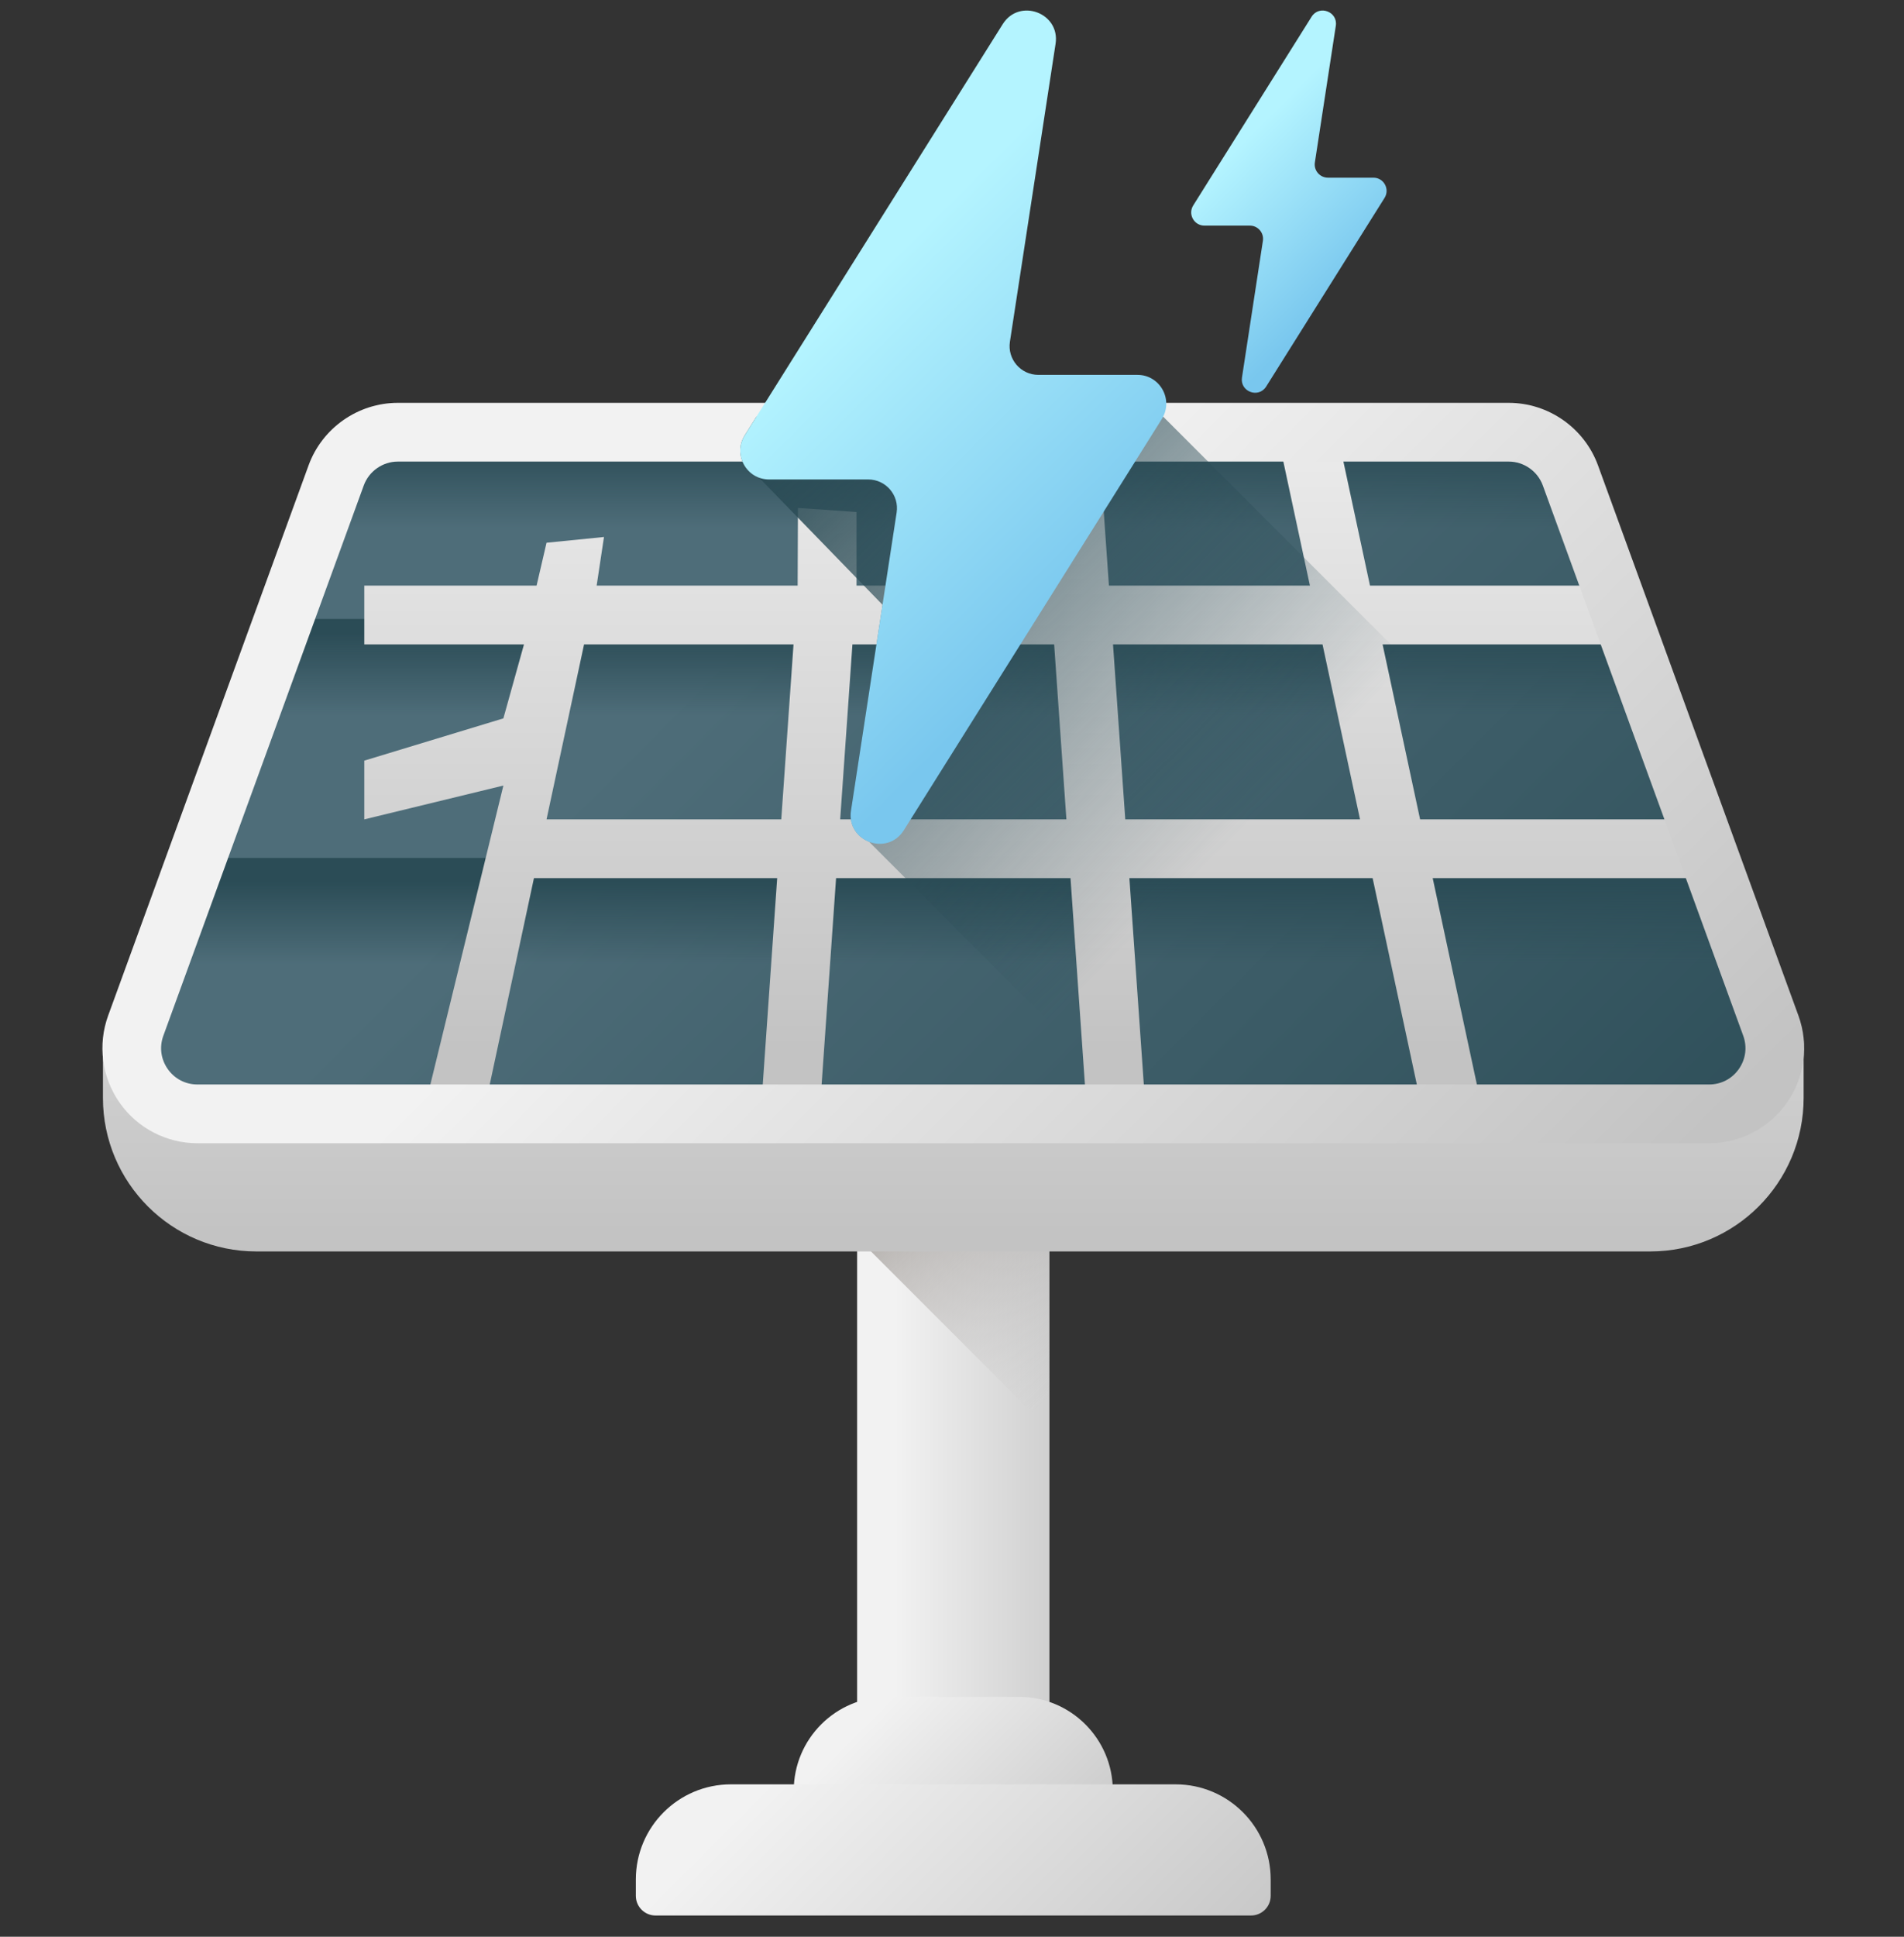 <svg width="60" height="61" viewBox="0 0 60 61" fill="none" xmlns="http://www.w3.org/2000/svg">
<rect x="0" y="0" width="60" height="61" fill="#333333" stroke="none"/>
<g clip-path="url(#clip0_172_183)">
<path d="M27.01 24.523H33.07V55.786H27.01V24.523Z" fill="url(#paint0_linear_172_183)"/>
<path d="M35.068 57.577H25.013V56.4C25.013 54.768 26.336 53.445 27.968 53.445H32.113C33.745 53.445 35.068 54.768 35.068 56.4V57.577Z" fill="url(#paint1_linear_172_183)"/>
<path d="M39.422 60.331H20.658C20.315 60.331 20.037 60.054 20.037 59.711V59.197C20.037 57.541 21.379 56.2 23.034 56.2H37.046C38.702 56.2 40.043 57.541 40.043 59.197V59.711C40.043 60.054 39.765 60.331 39.422 60.331Z" fill="url(#paint2_linear_172_183)"/>
<path d="M27.01 38.979L33.07 45.039V24.523H27.01V38.979Z" fill="url(#paint3_linear_172_183)"/>
<path d="M52 39.416H8.081C5.41 39.416 3.244 37.25 3.244 34.579V32.779H56.837V34.579C56.837 37.25 54.671 39.416 52 39.416Z" fill="url(#paint4_linear_172_183)"/>
<path d="M53.86 35.082H6.222C4.785 35.082 3.786 33.654 4.278 32.305L10.593 14.973C10.892 14.157 11.668 13.613 12.537 13.613H47.544C48.413 13.613 49.19 14.157 49.488 14.973L55.803 32.305C56.295 33.654 55.296 35.082 53.86 35.082Z" fill="url(#paint5_linear_172_183)"/>
<path d="M5.344 27.021H54.737V31.792H5.344V27.021Z" fill="url(#paint6_linear_172_183)"/>
<path d="M8.872 19.494H51.209L52.692 24.265H7.389L8.872 19.494Z" fill="url(#paint7_linear_172_183)"/>
<path d="M11.476 13.202H48.605L49.906 17.973H10.175L11.476 13.202Z" fill="url(#paint8_linear_172_183)"/>
<path d="M53.854 25.807H44.751L43.569 20.296H50.687V18.445H43.172L42.094 13.419L40.285 13.807L41.279 18.445H34.945L34.602 13.548L32.756 13.677L33.09 18.445H26.991V16.127L25.145 15.998L25.136 18.445H18.802L19.033 16.913L17.223 17.094L16.909 18.445H11.48V20.296H16.512L15.863 22.626L11.48 23.957V25.807L15.863 24.742L13.383 34.888L15.193 35.276L16.826 27.658H24.491L23.976 35.018L25.822 35.146L26.347 27.658H33.734L34.258 35.146L36.105 35.018L35.59 27.658H43.255L44.888 35.276L46.697 34.888L45.148 27.658H53.854V25.807ZM17.223 25.807L18.405 20.296H25.006L24.62 25.807H17.223ZM26.476 25.807L26.862 20.296H33.219L33.605 25.807H26.476ZM35.46 25.807L35.074 20.296H41.676L42.858 25.807H35.46Z" fill="url(#paint9_linear_172_183)"/>
<path d="M53.859 36.008H6.222C5.245 36.008 4.328 35.53 3.768 34.73C3.209 33.93 3.074 32.905 3.408 31.988L9.724 14.657C10.153 13.479 11.284 12.688 12.537 12.688H47.544C48.797 12.688 49.927 13.479 50.357 14.657L56.673 31.988C57.007 32.905 56.872 33.93 56.312 34.73C55.752 35.53 54.836 36.008 53.859 36.008ZM12.537 14.538C12.059 14.538 11.627 14.841 11.463 15.29L5.147 32.622C5.018 32.977 5.068 33.359 5.285 33.669C5.502 33.979 5.843 34.157 6.222 34.157H53.859C54.237 34.157 54.579 33.979 54.796 33.669C55.013 33.359 55.063 32.977 54.934 32.622L48.618 15.29C48.454 14.841 48.022 14.538 47.544 14.538H12.537Z" fill="url(#paint10_linear_172_183)"/>
<path d="M55.456 34.447C55.872 33.853 56.044 33.129 55.955 32.423L36.655 13.123H23.838L23.468 13.712C23.15 14.219 23.406 14.852 23.919 15.043L27.811 19.049L26.817 25.529C26.744 26.012 27.023 26.372 27.387 26.513L36.558 35.683H53.083C54.027 35.683 54.914 35.221 55.456 34.447Z" fill="url(#paint11_linear_172_183)"/>
<path d="M35.844 11.807H32.722C32.166 11.807 31.741 11.312 31.825 10.763L33.264 1.379C33.413 0.406 32.123 -0.074 31.599 0.76L23.468 13.712C23.089 14.316 23.523 15.101 24.236 15.101H27.359C27.915 15.101 28.34 15.596 28.255 16.145L26.817 25.53C26.668 26.502 27.958 26.983 28.482 26.149L36.612 13.197C36.991 12.592 36.557 11.807 35.844 11.807Z" fill="url(#paint12_linear_172_183)"/>
<path d="M43.279 5.596H41.846C41.592 5.596 41.396 5.369 41.435 5.117L42.095 0.812C42.163 0.366 41.571 0.145 41.331 0.528L37.602 6.47C37.428 6.747 37.627 7.106 37.954 7.106H39.386C39.641 7.106 39.836 7.333 39.797 7.586L39.138 11.89C39.069 12.337 39.661 12.557 39.901 12.174L43.631 6.233C43.805 5.956 43.606 5.596 43.279 5.596Z" fill="url(#paint13_linear_172_183)"/>
</g>
<defs>
<linearGradient id="paint0_linear_172_183" x1="28.206" y1="40.154" x2="34.979" y2="40.154" gradientUnits="userSpaceOnUse">
<stop stop-color="#F2F2F2"/>
<stop offset="1" stop-color="#C3C3C3"/>
</linearGradient>
<linearGradient id="paint1_linear_172_183" x1="27.594" y1="53.93" x2="33.927" y2="60.263" gradientUnits="userSpaceOnUse">
<stop stop-color="#F2F2F2"/>
<stop offset="1" stop-color="#C3C3C3"/>
</linearGradient>
<linearGradient id="paint2_linear_172_183" x1="25.715" y1="54.636" x2="36.911" y2="65.833" gradientUnits="userSpaceOnUse">
<stop stop-color="#F2F2F2"/>
<stop offset="1" stop-color="#C3C3C3"/>
</linearGradient>
<linearGradient id="paint3_linear_172_183" x1="37.706" y1="39.416" x2="28.779" y2="30.49" gradientUnits="userSpaceOnUse">
<stop stop-color="#C3C3C3" stop-opacity="0"/>
<stop offset="0.052" stop-color="#BDBCBC" stop-opacity="0.051"/>
<stop offset="0.306" stop-color="#A39F9D" stop-opacity="0.306"/>
<stop offset="0.554" stop-color="#918B86" stop-opacity="0.553"/>
<stop offset="0.79" stop-color="#867E79" stop-opacity="0.788"/>
<stop offset="1" stop-color="#827A74"/>
</linearGradient>
<linearGradient id="paint4_linear_172_183" x1="30.041" y1="18.302" x2="30.041" y2="38.843" gradientUnits="userSpaceOnUse">
<stop stop-color="#F2F2F2"/>
<stop offset="1" stop-color="#C3C3C3"/>
</linearGradient>
<linearGradient id="paint5_linear_172_183" x1="22.795" y1="20.26" x2="49.654" y2="47.119" gradientUnits="userSpaceOnUse">
<stop stop-color="#4E6D79"/>
<stop offset="1" stop-color="#2B4C56"/>
</linearGradient>
<linearGradient id="paint6_linear_172_183" x1="30.04" y1="30.373" x2="30.04" y2="27.759" gradientUnits="userSpaceOnUse">
<stop stop-color="#2B4C56" stop-opacity="0"/>
<stop offset="1" stop-color="#2B4C56"/>
</linearGradient>
<linearGradient id="paint7_linear_172_183" x1="30.041" y1="22.538" x2="30.041" y2="19.924" gradientUnits="userSpaceOnUse">
<stop stop-color="#2B4C56" stop-opacity="0"/>
<stop offset="1" stop-color="#2B4C56"/>
</linearGradient>
<linearGradient id="paint8_linear_172_183" x1="30.041" y1="16.615" x2="30.041" y2="14.001" gradientUnits="userSpaceOnUse">
<stop stop-color="#2B4C56" stop-opacity="0"/>
<stop offset="1" stop-color="#2B4C56"/>
</linearGradient>
<linearGradient id="paint9_linear_172_183" x1="30.04" y1="10.24" x2="30.04" y2="33.036" gradientUnits="userSpaceOnUse">
<stop stop-color="#F2F2F2"/>
<stop offset="1" stop-color="#C3C3C3"/>
</linearGradient>
<linearGradient id="paint10_linear_172_183" x1="25.047" y1="22.513" x2="45.936" y2="43.402" gradientUnits="userSpaceOnUse">
<stop stop-color="#F2F2F2"/>
<stop offset="1" stop-color="#C3C3C3"/>
</linearGradient>
<linearGradient id="paint11_linear_172_183" x1="38.703" y1="26.558" x2="24.856" y2="12.711" gradientUnits="userSpaceOnUse">
<stop stop-color="#2B4C56" stop-opacity="0"/>
<stop offset="1" stop-color="#2B4C56"/>
</linearGradient>
<linearGradient id="paint12_linear_172_183" x1="26.391" y1="9.805" x2="34.93" y2="18.344" gradientUnits="userSpaceOnUse">
<stop stop-color="#B4F4FF"/>
<stop offset="1" stop-color="#79C7EE"/>
</linearGradient>
<linearGradient id="paint13_linear_172_183" x1="38.942" y1="4.677" x2="42.859" y2="8.594" gradientUnits="userSpaceOnUse">
<stop stop-color="#B4F4FF"/>
<stop offset="1" stop-color="#79C7EE"/>
</linearGradient>
<clipPath id="clip0_172_183">
<rect width="60" height="60" fill="white" transform="translate(0 0.332)"/>
</clipPath>
</defs>
</svg>
